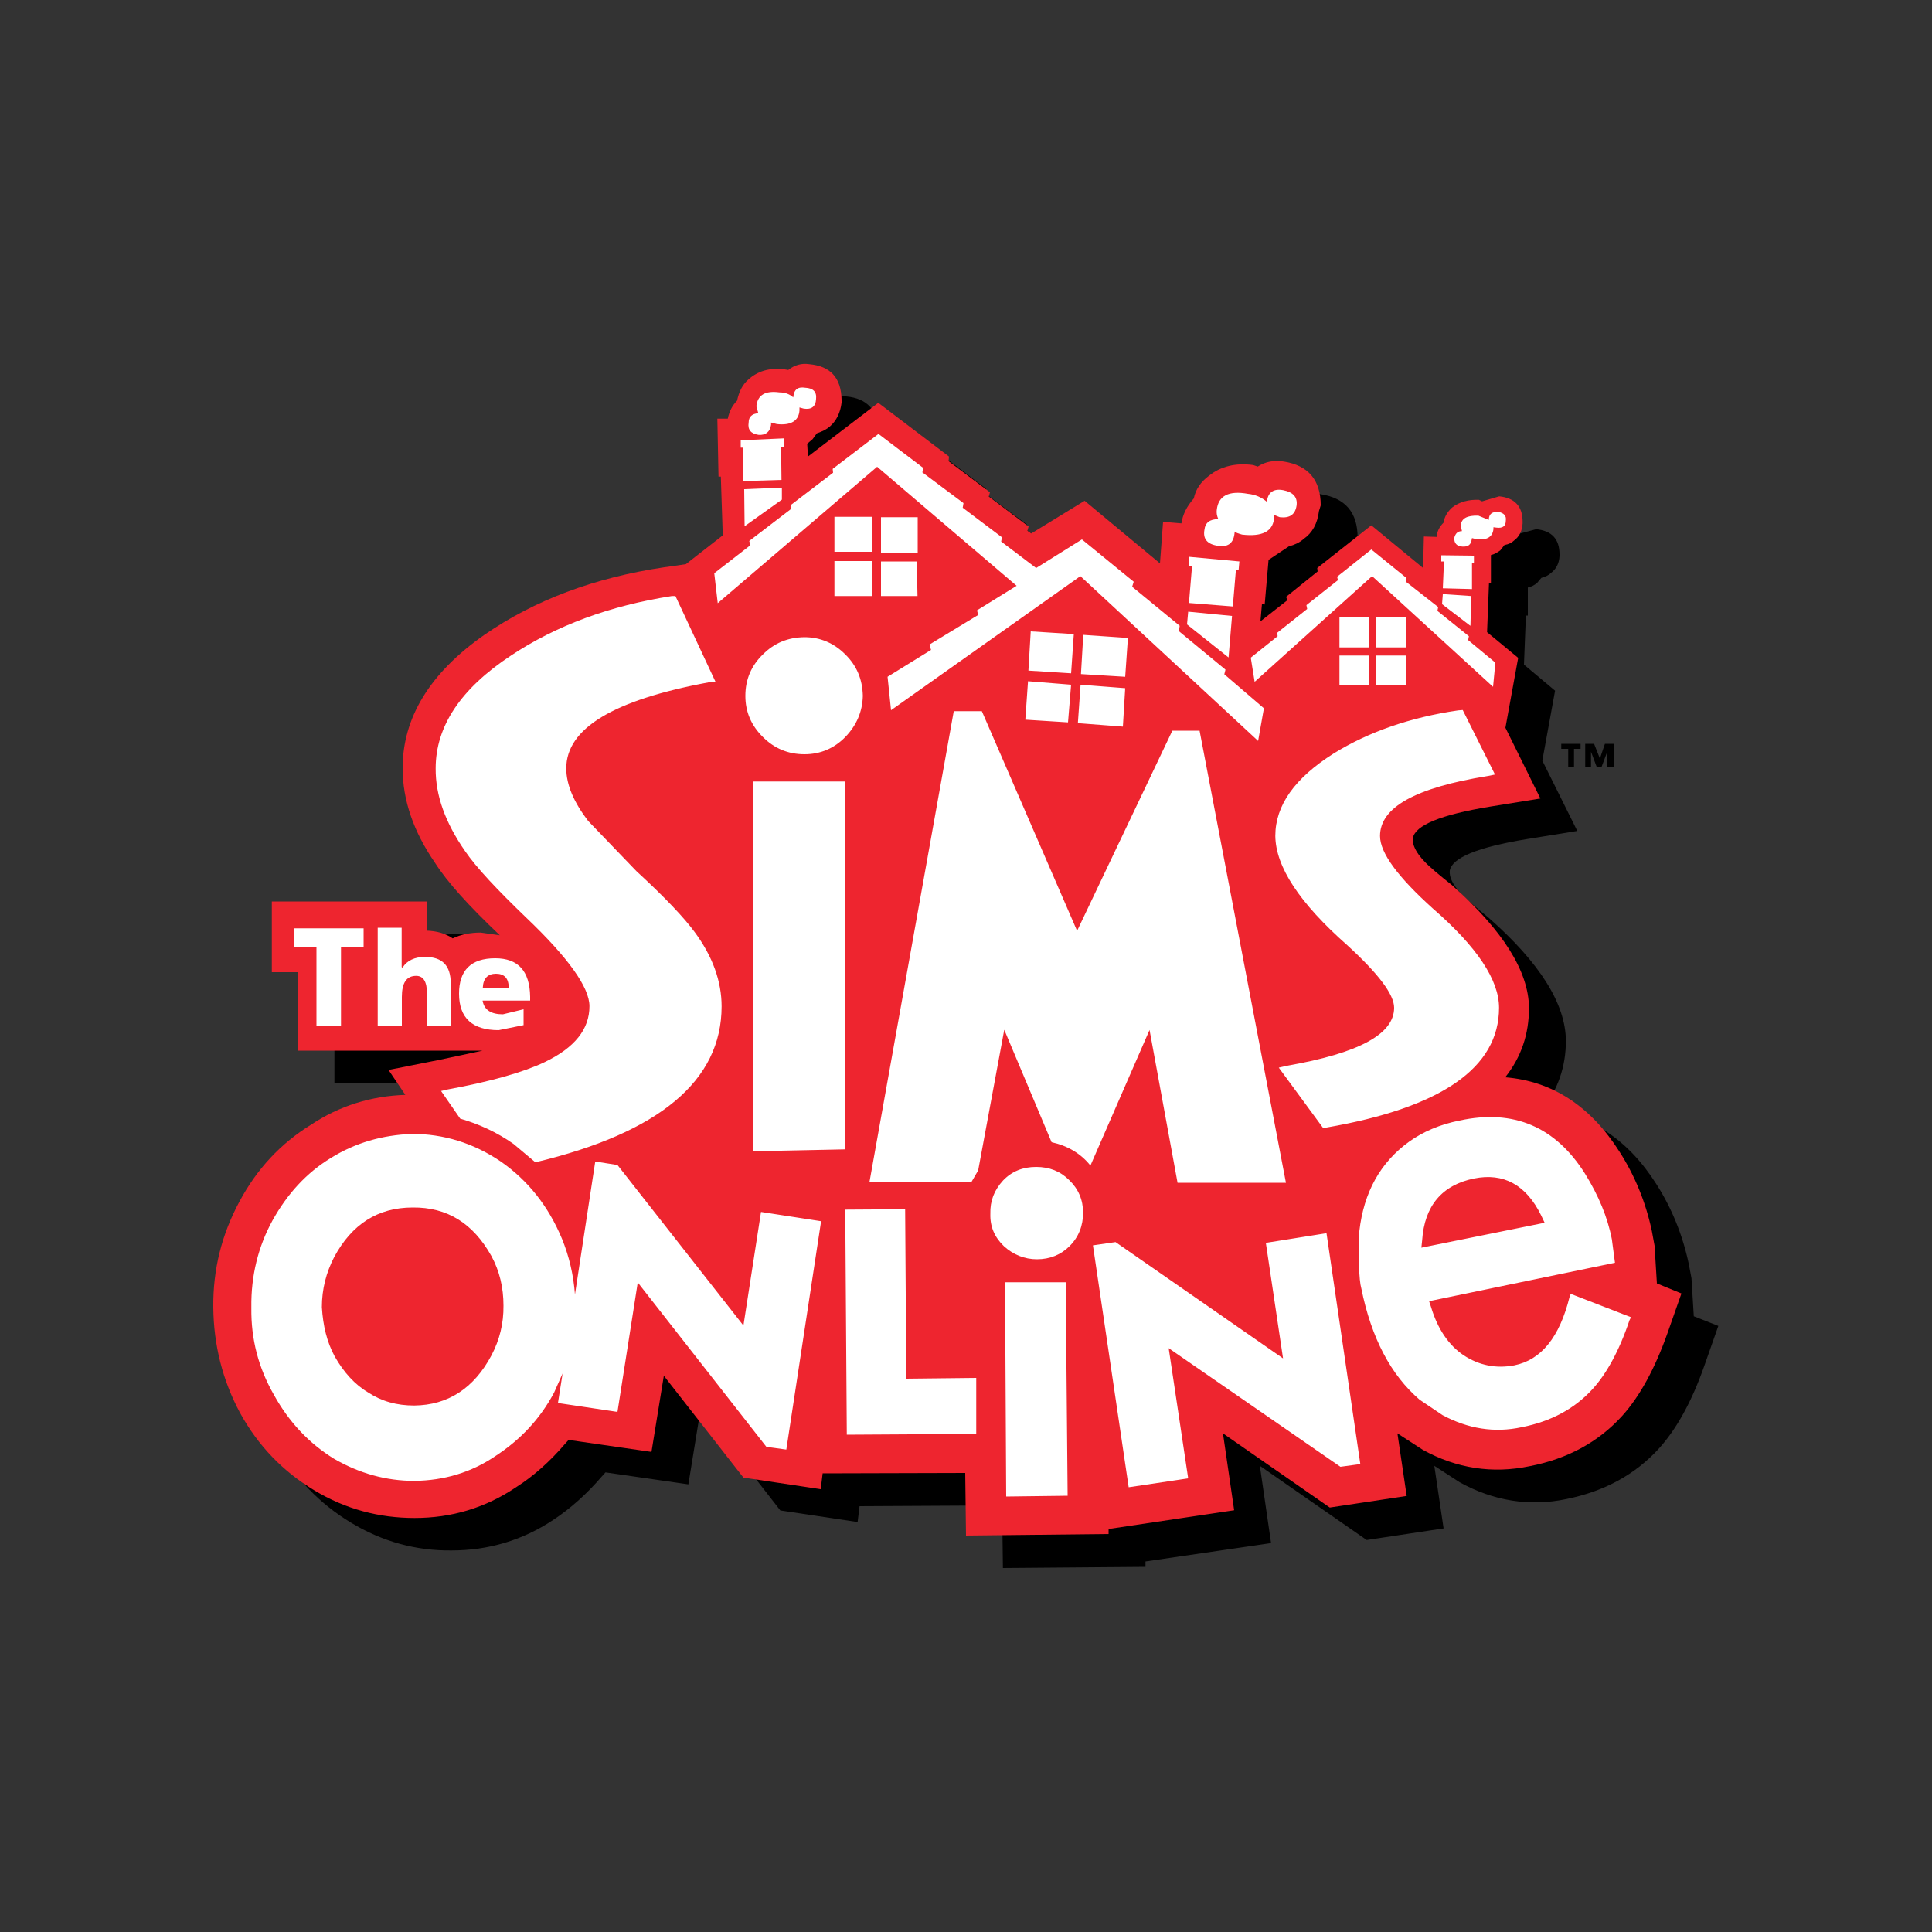 <?xml version="1.0" encoding="utf-8"?>
<!-- Generator: Adobe Illustrator 24.2.0, SVG Export Plug-In . SVG Version: 6.00 Build 0)  -->
<svg version="1.1" id="Layer_1" xmlns="http://www.w3.org/2000/svg" xmlns:xlink="http://www.w3.org/1999/xlink" x="0px" y="0px"
	 viewBox="0 0 1000 1000" style="enable-background:new 0 0 1000 1000;" xml:space="preserve">
<rect x="0" y="0" width="1000" height="1000" fill="#333333" stroke="none"/>
<style type="text/css">
	.st0{fill-rule:evenodd;clip-rule:evenodd;}
	.st1{fill-rule:evenodd;clip-rule:evenodd;fill:#EE252F;}
	.st2{fill-rule:evenodd;clip-rule:evenodd;fill:#FFFFFF;}
</style>
<g>
	<path class="st0" d="M702.7,278.3c0-13.1-6.4-20.5-19.1-22.5c-5-1-9.5,0-13.5,2.4l-2.4-0.6c-8.9-1.4-16.7,0.4-22.9,5.4
		c-4,3-6.8,6.8-7.8,11.9c-3.6,4-5.8,8.2-6.4,12.9L621,287l-1.6,21.3l-39-32.4L552.8,293l-2-1.6l0.6-2.2l-20.5-15.3l0.6-2.4
		l-21.3-15.9l0.2-2.6l-36.6-27.8L437.3,253l-0.4-6.4l2.8-2.6l2.2-3c3-1,5.2-2.2,6.8-3.4c3.4-3.2,5.4-7.4,6-12.5v-1.4
		c-0.2-11.3-5.8-17.5-16.7-18.5c-4-0.6-7.6,0.4-10.9,3l-2.4-0.4c-7.4-0.8-13.5,1-18.3,5.4c-3,2.6-4.8,6.4-5.8,10.9
		c-2.4,2.6-4,5.6-4.8,9.5h-5.4l0.6,29.8h1.2l1,30.6l-19.1,14.9l-9.5,1.4l-1.6,0.2c-36.4,5.6-67.4,17.1-93.2,35
		c-28.2,19.9-42.3,42.9-42.3,69c0,16.5,5.6,32.8,16.7,48.9c6.4,10.1,17.7,22.7,33.6,37.8l-9.9-1.6c-5.4,0-10.3,1-14.5,3
		c-3.8-2.4-8.2-3.8-13.5-4v-15.1H160V520h13.1v40.6h95.8l-22.5,5l-26.2,5l8.7,13.1c-17.7,0.4-34,5.4-48.9,15.3
		c-15.7,9.9-28,22.9-37,40c-9.1,16.9-13.7,35-13.5,54.5c0.2,19.7,4.8,38,13.9,54.7c9.3,16.9,22.1,30.2,38.4,40
		c16.1,9.7,33.4,14.5,51.9,14.3c19.1,0,36.6-5.2,52.5-15.7c9.1-6,17.5-13.5,25.4-22.7l1.8-2l42.9,6.2l6.4-39.4l41.2,52.9l40,6l1-8.2
		l73.8-0.4l0.4,32.4l73.8-0.6v-2.8l65-9.5l-5.8-40l55.3,38.4l39.8-6l-4.8-32.4l13.1,8.5c17.5,9.7,36.2,12.7,55.3,8.7
		c19.7-4,35.6-12.7,47.9-26.2c9.1-10.1,16.9-24.1,23.5-42.9l7.2-20.5l-12.7-5l-1.2-19.7l-1.4-7.4c-3.2-15.1-8.9-29-16.7-41.2
		c-14.9-23.5-34.6-36.4-59.2-38.6c8.2-10.5,12.3-22.3,12.3-35.8c-0.2-19.1-13.5-40.2-39.8-63.4c-6.8-5.6-11.7-9.7-14.3-12.5
		c-4.4-4.6-6.4-8.7-6-12.1c1.2-6.6,14.3-12.1,40-16.3l26-4.2l-18.1-36.4l6.6-36.2l-16.1-13.5l1-25.4h1v-14.5
		c1.8-0.4,3.4-1.2,4.8-2.4l2.2-2.6c2.2-0.6,3.8-1.4,4.8-2.4c3-2.2,4.4-5.2,4.6-8.9V287c0-8-4-12.3-12.1-13.1l-8.9,2.4l-1.6-0.6
		c-5.2-0.4-10.1,1-13.9,4c-2.4,2.2-4,4.6-4.4,7.6c-2.2,2.2-3.4,4.6-3.6,7.6l-6.6-0.2l-0.4,16.3L729.3,289l-28,22.1l0.2,1.8
		l-16.3,12.9l0.6,1.8l-13.9,10.9l0.8-9.1l1.4,0.4l2-22.9l10.5-7c3-0.8,5.6-2,7.6-3.8c4.6-3.2,7.2-8,8-14.7L702.7,278.3L702.7,278.3z
		 M828.1,392.6l-3-7.6h-4.6v12.1h3v-8l3,8h2.4l3-8v8h3.4V385h-4.6L828.1,392.6L828.1,392.6z M818.2,385h-10.1v2.6h3.6v9.5h3v-9.5
		h3.4V385L818.2,385z"/>
	<path class="st1" d="M683.6,261.6c0-13.1-6.4-20.7-19.1-22.7c-5-0.8-9.5,0-13.5,2.6l-2.4-0.8c-8.9-1.2-16.7,0.6-22.9,5.6
		c-4,3-6.8,6.8-7.8,11.7c-3.6,4-5.8,8.5-6.4,12.9l-9.5-0.8l-1.6,21.5l-39-32.4l-27.6,16.9l-2-1.4l0.6-2.2L511.8,257l0.6-2.2
		L491,238.7l0.2-2.4l-36.6-27.8l-36.4,27.8l-0.4-6.6l2.8-2.4l2.2-3c3-1,5.2-2.2,6.8-3.6c3.4-3,5.4-7.2,6-12.3v-1.4
		c-0.2-11.5-5.8-17.5-16.7-18.5c-4-0.6-7.6,0.4-10.9,3l-2.4-0.4c-7.4-0.8-13.5,1-18.3,5.4c-3,2.6-4.8,6.2-5.8,10.9
		c-2.4,2.4-4,5.4-4.8,9.3h-5.4l0.6,30h1.2l1,30.4L355,292l-9.5,1.4l-1.6,0.2c-36.4,5.4-67.4,17.1-93.2,35
		c-28.2,19.7-42.3,42.9-42.3,69c0,16.5,5.6,32.8,16.7,48.9c6.4,10.1,17.7,22.5,33.6,37.6l-9.9-1.4c-5.4,0-10.3,1-14.5,3
		c-3.8-2.6-8.2-3.8-13.5-4v-15.1h-80.1v36.6H154v40.6h95.8l-22.5,4.8l-26.2,5.2l8.7,12.9c-17.7,0.6-34,5.6-48.9,15.5
		c-15.7,9.7-28,22.9-37,39.8c-9.1,16.9-13.7,35-13.5,54.7c0.2,19.5,4.8,37.8,13.9,54.7c9.3,16.9,22.1,30.2,38.4,40
		c16.1,9.7,33.4,14.3,51.9,14.3c19.1,0,36.6-5.2,52.5-15.9c9.1-5.8,17.5-13.3,25.4-22.5l1.8-2l42.9,6.2l6.4-39.4l41.2,52.7l40,6
		l1-8.2l73.8-0.2l0.4,32.4l73.8-0.8v-2.6l65-9.7l-5.8-39.8l55.3,38.4l39.8-6l-4.8-32.4l13.1,8.5c17.5,9.7,36.2,12.5,55.3,8.5
		c19.7-3.8,35.6-12.5,47.9-26c9.1-10.1,16.9-24.3,23.5-42.9l7.2-20.5l-12.7-5.2l-1.2-19.5l-1.4-7.6c-3.2-15.1-8.9-28.8-16.7-41
		c-14.9-23.5-34.6-36.6-59.2-38.6c8.3-10.5,12.3-22.3,12.3-36c-0.2-18.9-13.5-40-39.8-63.4c-6.8-5.4-11.7-9.5-14.3-12.3
		c-4.4-4.6-6.4-8.7-6-12.1c1.2-6.6,14.3-12.1,40-16.3l26-4.2l-18.1-36.6l6.6-36.2l-16.1-13.3l1-25.4h1v-14.5
		c1.8-0.4,3.4-1.4,4.8-2.4l2.2-2.8c2.2-0.4,3.8-1.2,4.8-2.2c3-2.2,4.4-5.2,4.6-9.1v-0.8c0-7.8-4-12.3-12.1-13.1l-8.9,2.6l-1.6-0.8
		c-5.2-0.2-10.1,1-13.9,4c-2.4,2.2-4,4.8-4.4,7.8c-2.2,2.2-3.4,4.6-3.6,7.4l-6.6-0.2l-0.4,16.3l-26.8-22.1l-28,22.1l0.2,1.8
		l-16.3,13.1l0.6,1.8l-13.9,10.9l0.8-9.1l1.4,0.4l2-23.1l10.5-7c3-0.8,5.6-2,7.6-3.8c4.6-3.2,7.2-8,8-14.5L683.6,261.6L683.6,261.6z
		"/>
	<path class="st2" d="M655.8,259.6v0.2c-2.8-2.4-6-3.8-9.9-4.2c-9.9-1.8-15.3,1-16.1,8.3c-0.2,1.4,0,3,0.8,4.8
		c-4.4,0-6.8,1.8-7.2,5.6c-0.8,4.6,1.4,7.4,7,8.2c5,0.8,7.8-1.2,8.5-5.8l0.2-1.6c0.4,0.6,1.8,1,3.8,1.6c10.3,1.2,15.7-1.6,16.5-8
		v-2.2l3,1.2c5.2,0.6,8-1.4,8.7-6c0.6-4.4-1.8-7-7-8C659.3,252.8,656.2,254.8,655.8,259.6L655.8,259.6z M615.4,292.8l1.6,0.2
		l-1.6,19.1l22.7,1.8l1.6-18.9h1.4l0.4-4.4l-26-2.4L615.4,292.8L615.4,292.8z M637.7,318.8l-22.7-2.2l-0.6,6.6l21.5,17.1
		L637.7,318.8L637.7,318.8z M661.3,329.3l-13.9,11.1l2,12.5l60.8-54.7l62.6,57.3l1.2-12.5l-14.1-11.7l0.4-2L744,316.2l0.4-2
		l-16.7-13.1l0.2-2l-18.1-14.7l-17.7,14.1l0.4,1.8l-16.3,12.9l0.4,2l-15.5,12.3L661.3,329.3L661.3,329.3z M693.3,335.1h15.1
		l0.2-15.5l-15.3-0.4V335.1L693.3,335.1z M712,339.3v15.3h15.7l0.2-15.3H712L712,339.3z M712,335.1h15.7l0.2-15.5l-15.9-0.4V335.1
		L712,335.1z M708.4,339.3h-15.1v15.3h15.1V339.3L708.4,339.3z M498.7,260.4l-21.3-15.9l0.6-2.2l-23.3-17.7l-23.7,18.1l0.2,2
		l-21.9,16.7l0.2,2L387.8,280l0.6,2.2l-18.7,14.5l1.8,15.5l82.5-70.6l72.2,61.6l-20.5,12.7l0.6,2.4l-25.2,15.3l0.8,2.8l-22.5,13.9
		l1.8,17.3l98-69.4l92,85.3l3-16.9L633.7,349l0.6-2.4l-24.1-19.9l0.4-2.8L586,303.7l0.8-2.6l-26.8-21.9L536.3,294l-18.1-13.7
		l0.4-2.2l-20.3-15.3L498.7,260.4L498.7,260.4z M560.7,328.6l-1.2,20.3l22.9,1.4l1.4-20.1L560.7,328.6L560.7,328.6z M533.5,326.8
		l-1.2,20.3l22.1,1.4l1.4-20.3L533.5,326.8L533.5,326.8z M581.2,376.1l1.2-19.9l-23.1-1.8l-1.4,19.9L581.2,376.1L581.2,376.1z
		 M554.4,354.4l-22.3-1.8l-1.4,19.9l22.1,1.4L554.4,354.4L554.4,354.4z M493.7,367.9L450,612h52.7l3.6-6.2l13.5-72.8l24.5,58.2
		c8.2,1.8,15.1,5.8,20.1,12.1l30.6-70.2l14.5,79.1h56.1l-44.7-234h-14.1l-49.3,103.6l-49.3-113.7H493.7L493.7,367.9z M697.3,489.2
		c16.3,14.9,24.3,25.6,24.3,32.4c0,13.7-18.3,23.5-55.3,30l-4.4,1l22.9,31.2l1.8-0.2c59.6-10.3,89.3-31,89.3-62
		c0-14.3-11.3-31.4-34.2-51.3c-18.1-16.3-27.4-28.8-27.4-37.6c0-14.9,18.5-25,55.5-31l4-0.8l-16.7-33.4l-2.4,0.2
		c-24.7,3.6-46.3,11.1-64.4,22.3c-20.1,12.7-30.2,26.8-30.2,42.7C660.3,448.6,672.5,467.3,697.3,489.2L697.3,489.2z M779.4,269.5
		c0.4-2.6-1-4-4-4.6c-3,0-4.6,1-4.8,3.8v0.4l-5.4-2.2c-5.8-0.2-8.9,1.4-9.1,5.2l0.6,2.8c-2.2,0-3.4,1.2-4,3.6c0,2.6,1.2,4.2,4.2,4.4
		c3,0.2,4.4-1,4.8-3.4l0.2-1l2.4,0.6c5.4,0.6,8.2-1.2,8.7-5.2v-1l1.6,0.2C777.8,273.5,779.4,272.3,779.4,269.5L779.4,269.5z
		 M746.8,304.5l15.1,0.4v-13.7h1v-3.6l-16.9-0.2v3.2h1.4L746.8,304.5L746.8,304.5z M761.1,323.8l0.4-15.3l-14.7-1l-0.4,5.2
		l14.5,11.1H761.1L761.1,323.8z M797.7,629.1l1.8,3.8l-63.8,12.9l0.4-3.8c1.2-17.9,10.3-28.6,26.8-32
		C778.2,606.9,789.9,613.2,797.7,629.1L797.7,629.1z M755.4,580c-10.1,2-18.9,5.8-26,10.9c-14.9,10.7-23.5,26.2-25.8,46.3l-0.4,13.1
		l0.2,4.6c0.2,5.8,0.6,9.9,1.2,11.9c5.2,25.8,15.3,44.9,30.2,57.7l11.9,8c13.1,7,26.8,9.3,41,6.2c15.3-3,27.4-9.7,36.4-19.5
		c7.2-7.8,13.9-19.7,19.3-35.8l0.8-1.6l-31.2-12.1l-0.6,1.6c-5.2,20.9-14.7,32.6-28.6,35.4c-9.5,1.8-18.3,0-26.2-5.2
		c-7.8-5.2-13.5-13.7-16.9-25l-1-3l96.2-19.9l-1.6-12.1c-2.2-11.5-7-22.9-13.9-34C805.1,583.2,783.4,573.9,755.4,580L755.4,580z
		 M512.6,628.3c-0.2,6.6,2.2,12.1,7,16.7c4.8,4.4,10.7,6.8,17.1,6.8c6.8,0,12.5-2.4,16.9-6.8c4.8-4.8,7-10.7,7-17.3
		c0-6.6-2.4-12.3-7.2-16.9c-4.6-4.6-10.3-6.8-17.1-6.8c-6.8,0-12.5,2.2-17.1,7C514.6,616,512.4,621.6,512.6,628.3L512.6,628.3z
		 M565.7,644.6l18.5,125.2l30.8-4.6l-10.1-67.4l88.9,61.4l10.3-1.4l-17.5-119.5l-31.4,5l8.9,59.8l-86.7-60.2L565.7,644.6
		L565.7,644.6z M505.3,713.2l-36.2,0.4l-0.6-87.7l-31,0.2l0.8,116.5l67-0.4V713.2L505.3,713.2z M551.6,663.7h-31.4l0.6,110.9
		l31.8-0.4L551.6,663.7L551.6,663.7z M152.4,490.2v-9.7h35.8v9.7h-11.7v40.8h-12.7v-40.8H152.4L152.4,490.2z M207.9,480.2v20.3
		l0.4,0.4c2.4-3.8,6.4-5.6,11.7-5.6c8.9,0,13.3,4.4,13.3,13.7v22.1H221v-16.9c0-6-1.8-9.1-5.6-9.1c-5,0-7.4,3.6-7.4,10.9v15.1h-12.5
		v-50.9H207.9L207.9,480.2z M240.7,440.5c5.8,8.5,16.5,19.9,31.8,34.6c21.7,20.7,32.6,36,32.6,45.7c0,11.9-7.6,21.5-23.3,29
		c-10.5,5-27.2,9.9-50.1,14.1l-3.4,0.8l9.9,14.3c9.7,2.8,18.9,7,27.6,13.1l11.3,9.5c64.2-15.3,96.4-42.3,96.4-80.7
		c0-12.9-4.6-25.8-13.9-38.4c-5.4-7.4-15.5-18.1-30.2-31.6l-25-26c-7.4-9.7-11.3-18.7-11.3-27.2c0-20.7,24.5-35.4,73.6-44.5l3.6-0.4
		l-20.7-44.3h-1.8c-32.2,5-60,15.3-83.3,30.8c-26,17.1-39,36.6-39,58.4C225.4,411.8,230.5,425.8,240.7,440.5L240.7,440.5z
		 M416.8,200.7c-3.8-0.6-5.8,0.8-6.2,4.8v0.2c-2-1.8-4.4-2.6-7.2-2.6c-7.4-1-11.3,1.4-11.9,7.2l1,3.6c-3.2,0.2-5,1.8-5,4.8
		c-0.6,3.8,1.2,5.8,5.2,6.4c3.8,0.2,5.8-1.6,6.4-5.2v-1.2l3,0.8c7.2,0.8,11.3-1.6,11.7-7v-1.6l2.2,0.6c4,0.6,6.2-1,6.4-5
		C422.8,202.7,420.8,200.9,416.8,200.7L416.8,200.7z M384.8,231.7h-1.4v-3.8l22.3-1v4.6h-1.4l0.2,16.9l-19.7,0.6V231.7L384.8,231.7z
		 M404.7,258.6l-18.9,13.5h-0.4l-0.2-18.9l19.5-0.8V258.6L404.7,258.6z M394.9,338.7c-6,5.8-9.1,12.9-9.1,21.5
		c0,8.2,3,15.3,9.1,21.3c5.8,5.8,12.9,8.9,21.5,8.9c8.2,0,15.3-3,21.1-8.9c5.8-6,8.9-13.1,9.1-21.3c-0.2-8.7-3.2-15.7-9.1-21.5
		c-5.8-5.8-12.9-8.9-21.1-8.9C407.7,329.9,400.7,332.9,394.9,338.7L394.9,338.7z M475,286H456v-18.3H475V286L475,286z M431.9,290.4
		h19.7v18.1h-19.7V290.4L431.9,290.4z M451.6,285.6h-19.7v-18.1h19.7V285.6L451.6,285.6z M456,290.6h18.5l0.4,17.9H456V290.6
		L456,290.6z M390,404.5v191.4l47.5-1V404.5H390L390,404.5z M393.9,627.3l-9.1,58.8l-65.2-83.1l-11.5-1.8l-10.5,68.8
		c-0.8-10.3-3-19.7-6.8-29c-7-16.7-17.5-30-31.6-39.8c-14.3-9.7-29.8-14.3-45.9-14.3c-15.5,0.6-29.4,4.6-42.1,12.5
		c-12.5,7.6-22.5,18.5-30.2,32.4c-7.4,13.5-11.1,28.6-10.9,44.7v0.6c-0.2,15.9,3.6,30.8,11.7,44.9c7.8,14.1,18.1,25,31,33
		c13.1,7.6,27,11.5,41.7,11.5c15.5-0.2,29.4-4.4,41.7-12.7c13.1-8.5,23.3-19.3,30.6-33l4.4-9.9l-2.4,15.3l30.8,4.6l10.5-67
		l66.6,85.1l10.3,1.4L425,632.1L393.9,627.3L393.9,627.3z M249.8,518c0.8,4.6,4.2,7,10.5,7l10.7-2.6v8.2l-12.9,2.6
		c-13.5,0-20.5-6.2-20.5-18.9c0-12.1,6.2-18.3,18.7-18.3c11.9,0,17.9,6.6,18.1,19.9v2H249.8L249.8,518z M263.3,511.2
		c0-4.8-2.2-7.2-6.6-7.2c-4.2,0-6.6,2.4-6.8,7.2H263.3L263.3,511.2z M254.4,701.5c-9.1,17.1-22.5,25.8-40,26
		c-9.1,0-16.9-2.2-23.9-6.8c-6.8-4-12.7-10.5-17.3-18.7c-4-7.4-6-15.7-6.6-25.4c0-9.3,2.2-17.9,6.4-26c9.1-16.9,22.5-25.6,40.6-25.6
		c17.7-0.2,31.2,8,40.8,25.2c4.2,7.8,6.2,16.3,6.2,25.6C260.7,685,258.6,693.5,254.4,701.5L254.4,701.5z"/>
</g>
</svg>
